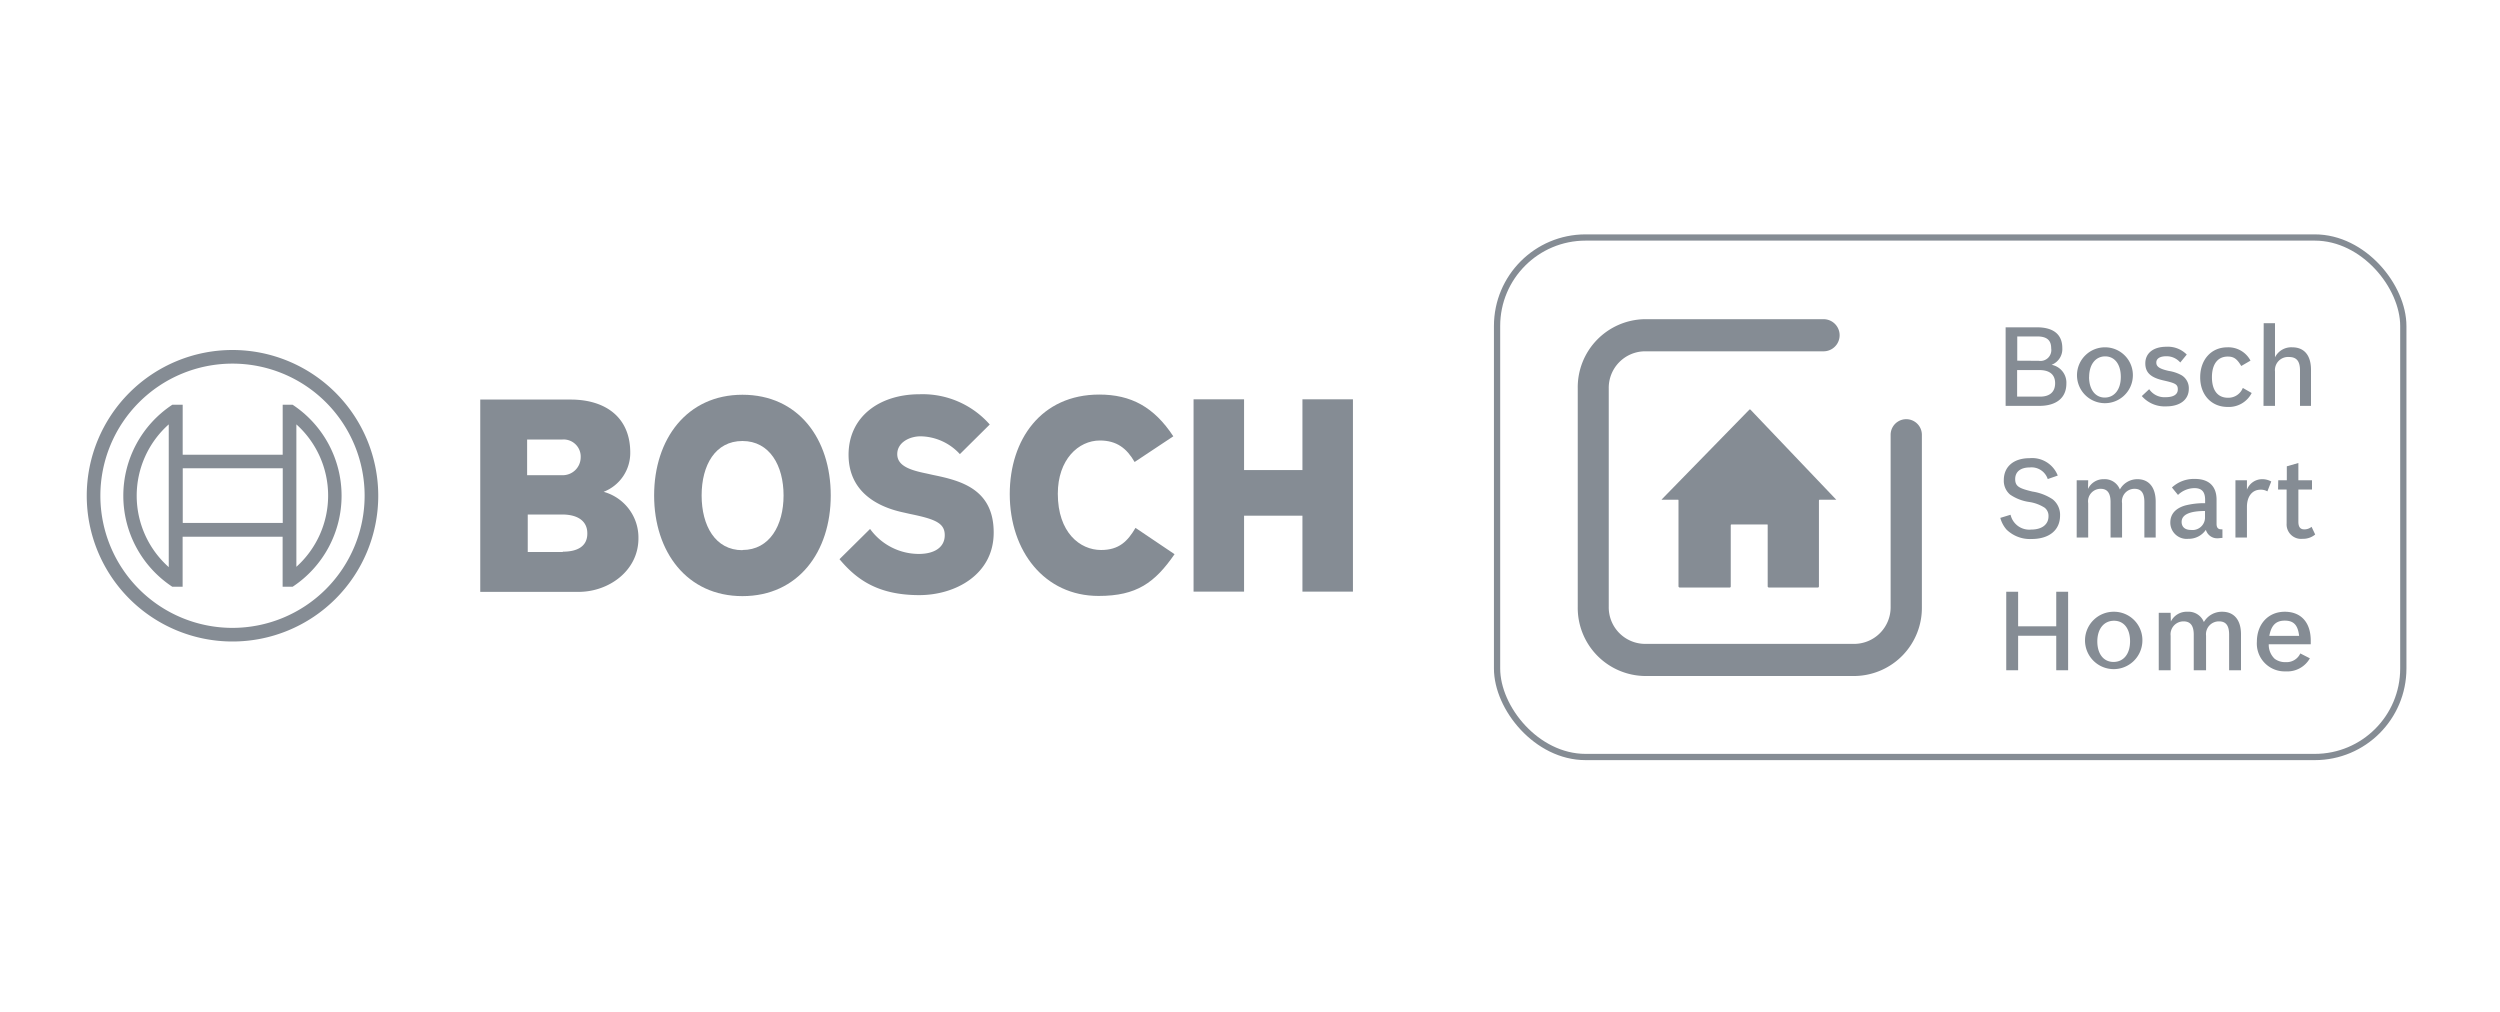 <svg id="Ebene_1" data-name="Ebene 1" xmlns="http://www.w3.org/2000/svg" viewBox="0 0 400 162"><defs><style>.cls-1{fill:none;stroke:#858c94;stroke-miterlimit:10;}.cls-2{fill:#858c94;}</style></defs><rect class="cls-1" x="239.53" y="38" width="145" height="83.12" rx="14.16"/><path class="cls-2" d="M320.9,52.37h5c2.67,0,4.07,1.15,4.07,3.33a2.69,2.69,0,0,1-1.72,2.67,2.9,2.9,0,0,1,2.37,3c0,2.27-1.58,3.57-4.34,3.57H320.9Zm5.29,5.36a1.74,1.74,0,0,0,2-2c0-1.3-.7-1.9-2.24-1.9h-3.19v3.88Zm.23,5.73c1.54,0,2.4-.75,2.4-2.14s-.88-2.11-2.54-2.11h-3.54v4.25Z"/><path class="cls-2" d="M341.25,60.32a4.47,4.47,0,1,1-4.41-4.75A4.45,4.45,0,0,1,341.25,60.32Zm-7,0c0,2,1,3.29,2.51,3.29s2.57-1.25,2.57-3.3-1-3.29-2.5-3.29S334.26,58.26,334.26,60.35Z"/><path class="cls-2" d="M348.84,58a2.88,2.88,0,0,0-2.24-1c-1,0-1.59.37-1.59,1s.43,1,2,1.35a6.14,6.14,0,0,1,2.06.7,2.42,2.42,0,0,1,1.14,2.15c0,1.74-1.39,2.82-3.62,2.82a4.83,4.83,0,0,1-3.9-1.65l1.18-1.1a2.94,2.94,0,0,0,2.63,1.28c1.27,0,1.95-.44,1.95-1.25s-.4-1-2.25-1.42c-2.09-.46-2.95-1.27-2.95-2.74,0-1.64,1.29-2.66,3.36-2.66a4.23,4.23,0,0,1,3.27,1.25Z"/><path class="cls-2" d="M360.27,62.88a4.1,4.1,0,0,1-3.85,2.23c-2.6,0-4.39-1.93-4.39-4.74s1.75-4.8,4.35-4.8a4,4,0,0,1,3.7,2.13l-1.48.86c-.69-1.16-1.2-1.51-2.16-1.51-1.6,0-2.53,1.21-2.53,3.3s.91,3.29,2.56,3.29a2.48,2.48,0,0,0,2.38-1.57Z"/><path class="cls-2" d="M362.19,51.71H364v5.46a2.9,2.9,0,0,1,2.76-1.6c1.93,0,3,1.3,3,3.6v5.77H368V59.26c0-1.47-.55-2.14-1.76-2.14A2.1,2.1,0,0,0,364,59.44v5.5h-1.84Z"/><path class="cls-2" d="M321.69,82.36A3.07,3.07,0,0,0,325,84.73c1.7,0,2.76-.81,2.76-2.12a1.65,1.65,0,0,0-.62-1.38,6.29,6.29,0,0,0-2.44-.91,7.18,7.18,0,0,1-3.09-1.19,2.89,2.89,0,0,1-1-2.32c0-2.15,1.58-3.5,4.11-3.5a4.4,4.4,0,0,1,4.52,2.78l-1.6.56a2.73,2.73,0,0,0-2.87-1.86c-1.47,0-2.34.68-2.34,1.86s.64,1.49,2.76,2a8,8,0,0,1,3.22,1.23,3.15,3.15,0,0,1,1.2,2.61c0,2.33-1.74,3.75-4.56,3.75a5.37,5.37,0,0,1-4-1.5,4.68,4.68,0,0,1-1-1.88Z"/><path class="cls-2" d="M334.08,78.23a2.73,2.73,0,0,1,2.55-1.56,2.58,2.58,0,0,1,2.55,1.65A3.19,3.19,0,0,1,342,76.67c1.84,0,2.91,1.33,2.91,3.6V86H343.1V80.34c0-1.46-.5-2.13-1.57-2.13a2,2,0,0,0-2,2.3V86h-1.84V80.34c0-1.44-.51-2.13-1.58-2.13a2,2,0,0,0-2,2.3V86h-1.84V76.84h1.84Z"/><path class="cls-2" d="M355.59,86.07c-.31,0-.49.05-.65.05a1.88,1.88,0,0,1-2-1.35,3.31,3.31,0,0,1-2.81,1.44,2.61,2.61,0,0,1-2.88-2.6c0-1.34.81-2.27,2.37-2.73a12.26,12.26,0,0,1,3.2-.37V80c0-1.32-.53-1.9-1.72-1.9a3.82,3.82,0,0,0-2.62,1.09L347.51,78a5.15,5.15,0,0,1,3.69-1.37c2.23,0,3.45,1.17,3.45,3.33v3.87c0,.58.24.86.73.86a.86.86,0,0,0,.21,0Zm-2.79-4.31c-2.49,0-3.74.6-3.74,1.74,0,.81.54,1.29,1.49,1.29a2,2,0,0,0,2.25-1.87Z"/><path class="cls-2" d="M357.67,76.84h1.84v1.51a2.61,2.61,0,0,1,2.43-1.68,2.94,2.94,0,0,1,1.46.37l-.62,1.58a2.05,2.05,0,0,0-1.09-.27c-1.33,0-2.18,1.06-2.18,2.76V86h-1.84Z"/><path class="cls-2" d="M364.52,76.84h1.37V74.61l1.85-.53v2.76h2.18v1.48h-2.18v5.15c0,.84.3,1.23.95,1.23a1.79,1.79,0,0,0,1.16-.41l.58,1.23a3,3,0,0,1-2,.69,2.32,2.32,0,0,1-2.57-2.46V78.32h-1.37Z"/><path class="cls-2" d="M321,94.68h1.9v5.53H329V94.68h1.9v12.56H329v-5.52h-6.1v5.52H321Z"/><path class="cls-2" d="M342.78,102.62a4.59,4.59,0,1,1-4.54-4.74A4.54,4.54,0,0,1,342.78,102.62Zm-7.21,0c0,2,1,3.29,2.59,3.29s2.65-1.25,2.65-3.3-1-3.29-2.57-3.29S335.57,100.56,335.57,102.65Z"/><path class="cls-2" d="M347.34,99.44A2.82,2.82,0,0,1,350,97.88a2.64,2.64,0,0,1,2.62,1.65,3.32,3.32,0,0,1,2.94-1.65c1.9,0,3,1.33,3,3.6v5.76h-1.9v-5.69c0-1.46-.51-2.13-1.61-2.13a2.06,2.06,0,0,0-2.08,2.3v5.52H351v-5.69c0-1.44-.53-2.13-1.63-2.13a2.07,2.07,0,0,0-2.07,2.3v5.52h-1.9V98.05h1.9Z"/><path class="cls-2" d="M369.58,105.33a4.14,4.14,0,0,1-3.86,2.09,4.45,4.45,0,0,1-4.62-4.73c0-2.85,1.83-4.81,4.46-4.81s4.16,1.73,4.16,4.63v.57H363a3.08,3.08,0,0,0,.94,2.32,2.76,2.76,0,0,0,1.76.54,2.41,2.41,0,0,0,2.35-1.39Zm-1.72-3.59c-.2-1.74-.87-2.44-2.3-2.44s-2.16.77-2.47,2.44Z"/><path class="cls-2" d="M296.78,108.16H263.12a10.9,10.9,0,0,1-10.68-11.08V62.15a10.9,10.9,0,0,1,10.68-11.08h28.65a2.57,2.57,0,0,1,0,5.14H263.12a5.84,5.84,0,0,0-5.72,5.94V97.08a5.84,5.84,0,0,0,5.72,5.94h33.66a5.85,5.85,0,0,0,5.72-5.94V69.57a2.48,2.48,0,1,1,5,0V97.08a10.9,10.9,0,0,1-10.68,11.08"/><path class="cls-2" d="M280.08,65.55a.14.14,0,0,0-.19,0l-14,14.34c-.05.06,0,.07,0,.07h2.61c.07,0,.06.13.06.21V93.84c0,.07.13.17.21.17h8a.18.18,0,0,0,.15-.17V84.05a.13.13,0,0,1,.12-.14h5.71c.08,0,.08.06.08.14v9.79c0,.07.12.17.19.17h7.85a.2.2,0,0,0,.16-.17V80.17c0-.08,0-.21.1-.21h2.61c.07,0,.09,0,0-.07Z"/><path class="cls-2" d="M96.58,78.69a6.66,6.66,0,0,0,4.26-6.29c0-5.66-4-8.47-9.53-8.47H76.84V94.7H92.57c4.84,0,9.58-3.38,9.58-8.56A7.59,7.59,0,0,0,96.58,78.69ZM84.39,70.32H90a2.74,2.74,0,0,1,2.91,2.9,2.87,2.87,0,0,1-3,2.81H84.34V70.32Zm5.66,18H84.44v-6h5.47c2.75,0,4.06,1.21,4.06,3C94,87.45,92.33,88.27,90.05,88.27Z"/><path class="cls-2" d="M118.79,63.16c-8.9,0-14.13,7.11-14.13,16.11s5.23,16.11,14.13,16.11,14.13-7.06,14.13-16.11S127.74,63.16,118.79,63.16Zm0,24.87c-4.35,0-6.53-3.92-6.53-8.76s2.18-8.71,6.53-8.71,6.58,3.92,6.58,8.71S123.14,88,118.79,88Z"/><path class="cls-2" d="M149.32,76l-1.07-.24c-2.61-.53-4.69-1.21-4.69-3.1s2-2.85,3.73-2.85a8.7,8.7,0,0,1,6.29,2.85l4.78-4.74a14.31,14.31,0,0,0-11.22-4.84c-6.48,0-11.37,3.63-11.37,9.68,0,5.51,4,8.22,8.81,9.24l1.06.24c4,.82,5.52,1.45,5.52,3.39s-1.65,3-4.16,3a9.65,9.65,0,0,1-7.79-4l-4.89,4.84c2.71,3.24,6.14,5.75,12.77,5.75,5.76,0,11.9-3.29,11.9-10C159,78.25,153.72,76.9,149.32,76Z"/><path class="cls-2" d="M176.17,88c-3.39,0-6.92-2.81-6.92-9,0-5.47,3.29-8.52,6.73-8.52,2.7,0,4.3,1.26,5.56,3.44l6.19-4.11c-3.09-4.7-6.77-6.68-11.85-6.68-9.29,0-14.32,7.21-14.32,15.92,0,9.14,5.56,16.3,14.22,16.3,6.1,0,9-2.13,12.15-6.68l-6.25-4.21C180.43,86.58,179.07,88,176.17,88Z"/><polygon class="cls-2" points="208.39 63.89 208.39 75.21 199.05 75.21 199.05 63.89 190.97 63.89 190.97 94.66 199.05 94.66 199.05 82.51 208.39 82.51 208.39 94.66 216.47 94.66 216.47 63.89 208.39 63.89"/><g id="_87_87_87_0_0_0" data-name="87/87/87 | 0/0/0"><path class="cls-2" d="M37.2,56A23.32,23.32,0,1,0,60.52,79.32,23.33,23.33,0,0,0,37.2,56Zm0,44.46A21.14,21.14,0,1,1,58.34,79.32,21.16,21.16,0,0,1,37.2,100.46Z"/><path class="cls-2" d="M46.83,64.76h-1.6v8h-16v-8H27.57a17.44,17.44,0,0,0,0,29.12h1.65v-8h16v8h1.6a17.45,17.45,0,0,0,0-29.12ZM27,90.74A15.28,15.28,0,0,1,27,67.9Zm18.24-7.07h-16V74.92h16Zm2.18,7V85.85h0V72.74h0V67.9a15.32,15.32,0,0,1,0,22.79Z"/></g></svg>